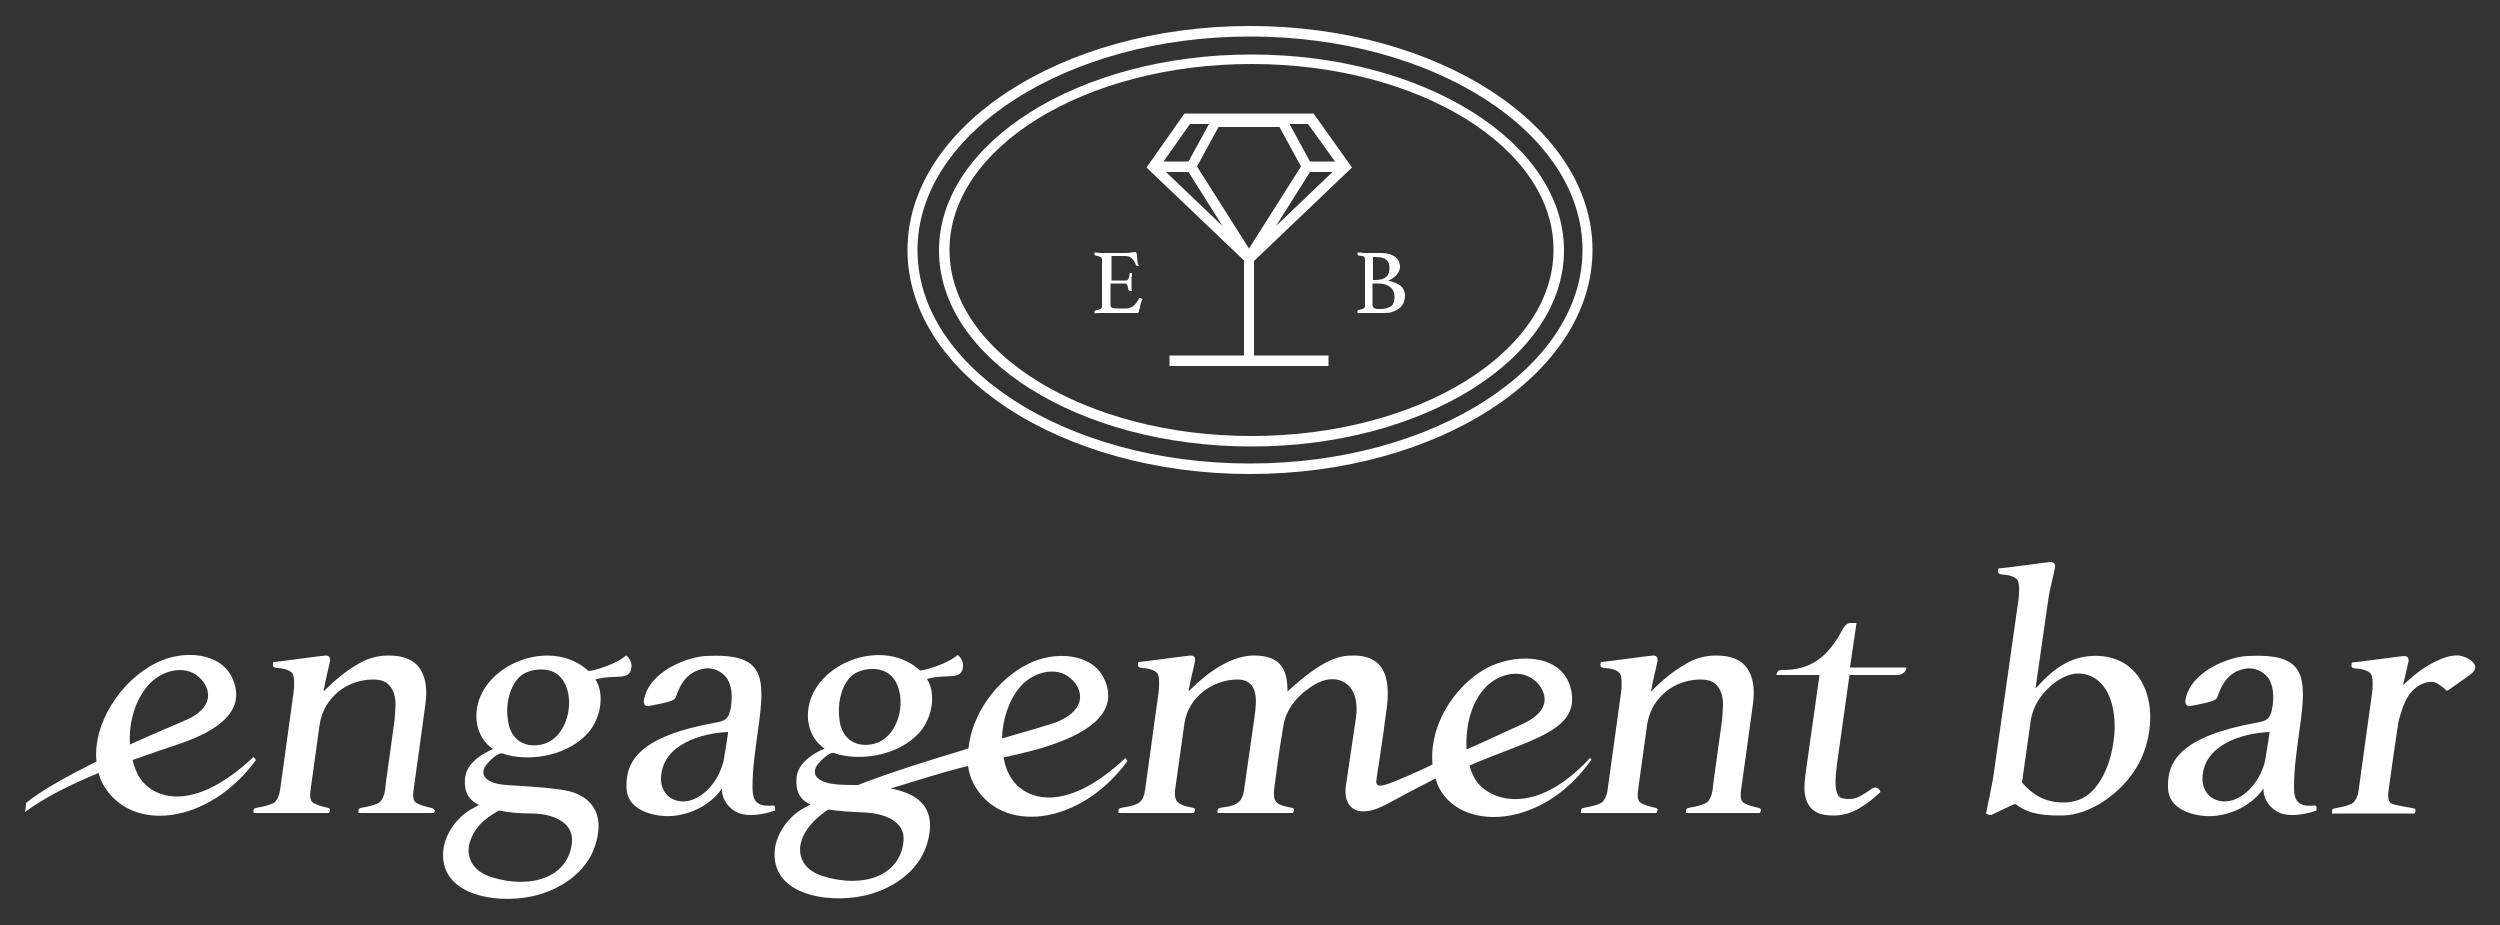 <?xml version="1.0" encoding="utf-8"?>
<!-- Generator: Adobe Illustrator 28.0.0, SVG Export Plug-In . SVG Version: 6.00 Build 0)  -->
<svg version="1.1" id="Layer_1" xmlns="http://www.w3.org/2000/svg" xmlns:xlink="http://www.w3.org/1999/xlink" x="0px" y="0px"
	 viewBox="0 0 500 185" style="enable-background:new 0 0 500 185;" xml:space="preserve">
<rect x="0" y="0" width="500" height="185" fill="#333333" stroke="none"/>
<style type="text/css">
	.st0{fill:#FFFFFF;}
</style>
<g>
	<g>
		<path class="st0" d="M222.3,51.4v4.7h2.9c0.2,0,0.4-0.1,0.5-0.4c0.1-0.2,0.2-0.5,0.2-0.9c0-0.2,0.1-0.2,0.3-0.2c0,0,0.1,0,0.1,0
			c0.1,0,0.1,0,0.1,0c0,0.3,0,0.6-0.1,0.9c0,0.3,0,0.6,0,0.9c0,0.2,0,0.5,0,0.8c0,0.3,0,0.6,0.1,1c-0.1,0-0.2,0-0.3,0
			c-0.2,0-0.3-0.1-0.4-0.2c-0.1-0.3-0.1-0.6-0.2-0.9c-0.1-0.2-0.3-0.4-0.5-0.4h-2.9v4.4c0,0.3,0.2,0.4,0.5,0.5
			c0.3,0.1,0.9,0.1,1.6,0.1h1c0.4,0,0.7-0.1,0.9-0.2c0.3-0.1,0.5-0.2,0.7-0.4c0.2-0.2,0.4-0.4,0.5-0.6c0.2-0.2,0.3-0.5,0.5-0.8
			c0-0.1,0.1-0.1,0.3-0.1c0.1,0,0.1,0,0.2,0.1c0.1,0,0.1,0.1,0.2,0.1c-0.1,0.2-0.2,0.5-0.3,0.8c-0.1,0.3-0.2,0.6-0.2,0.9
			c-0.1,0.3-0.2,0.5-0.2,0.8c-0.1,0.2-0.2,0.3-0.3,0.3c-0.1,0-0.2,0-0.4,0c-0.2,0-0.4,0-0.6,0c-0.2,0-0.4,0-0.7,0
			c-0.2,0-0.4,0-0.6,0h-4c-0.4,0-0.7,0-1.1,0c-0.4,0-0.8,0-1.2,0.1c0-0.1,0-0.2,0-0.3c0-0.2,0.1-0.3,0.2-0.3c0.5-0.1,0.8-0.2,1-0.3
			c0.2-0.1,0.3-0.3,0.3-0.5v-9.4c0-0.2-0.1-0.4-0.3-0.5c-0.2-0.1-0.5-0.2-1-0.3c-0.1,0-0.2-0.1-0.2-0.3c0-0.1,0-0.1,0-0.2
			c0,0,0-0.1,0-0.1c0.5,0,1,0.1,1.3,0.1c0.4,0,0.7,0,1,0h3.6c0.6,0,1,0,1.4-0.1c0.4,0,0.7-0.1,0.8-0.1c0.2,0,0.3,0.1,0.3,0.3
			c0.1,0.2,0.1,0.4,0.1,0.7c0,0.3,0.1,0.6,0.1,0.9c0,0.3,0.1,0.6,0.3,0.8c-0.1,0.1-0.2,0.1-0.3,0.1c-0.2,0-0.3-0.1-0.3-0.2
			c-0.1-0.3-0.3-0.6-0.4-0.8c-0.1-0.2-0.3-0.4-0.5-0.6c-0.2-0.1-0.4-0.3-0.6-0.3c-0.3-0.1-0.6-0.1-0.9-0.1H222.3z"/>
		<path class="st0" d="M277.6,56.2c0.4,0,0.8,0.1,1.2,0.3c0.4,0.1,0.8,0.3,1.1,0.5c0.3,0.2,0.6,0.5,0.8,0.9c0.2,0.4,0.3,0.8,0.3,1.2
			c0,0.5-0.1,1-0.3,1.5c-0.2,0.4-0.5,0.8-0.9,1.1c-0.4,0.3-0.8,0.5-1.4,0.7c-0.5,0.2-1.1,0.2-1.8,0.2h-2.9c-0.2,0-0.4,0-0.7,0
			c-0.3,0-0.5,0-0.7,0c-0.3,0-0.5,0-0.8,0c0,0,0-0.1,0-0.1c0,0,0-0.1,0-0.1s0-0.1,0-0.1c0-0.2,0.1-0.3,0.2-0.3
			c0.5-0.1,0.8-0.2,1-0.3c0.2-0.1,0.3-0.3,0.3-0.5v-9.4c0-0.1,0-0.2-0.1-0.3s-0.1-0.1-0.2-0.2c-0.1-0.1-0.2-0.1-0.4-0.1
			c-0.2,0-0.4-0.1-0.6-0.1c-0.1,0-0.2-0.1-0.2-0.4c0-0.1,0-0.1,0-0.1c0,0,0-0.1,0-0.1c0.4,0,0.8,0,1.2,0.1c0.4,0,0.8,0,1.1,0h2.3
			c0.7,0,1.3,0.1,1.8,0.2c0.5,0.2,0.9,0.4,1.2,0.6c0.3,0.3,0.5,0.6,0.7,0.9c0.1,0.4,0.2,0.7,0.2,1.1c0,0.3-0.1,0.6-0.2,0.8
			c-0.1,0.3-0.3,0.5-0.5,0.8c-0.2,0.2-0.4,0.4-0.7,0.6C278.2,55.9,277.9,56,277.6,56.2L277.6,56.2z M274.9,56c1.1,0,1.9-0.2,2.3-0.6
			c0.5-0.4,0.7-1,0.7-1.8c0-0.8-0.2-1.3-0.7-1.7c-0.5-0.4-1.3-0.5-2.3-0.5h-0.3V56H274.9z M274.6,61.2c0,0.1,0,0.2,0.1,0.3
			c0.1,0.1,0.2,0.2,0.3,0.2c0.1,0,0.3,0.1,0.4,0.1c0.1,0,0.3,0,0.4,0c0.5,0,0.9,0,1.3-0.1c0.4-0.1,0.7-0.2,1-0.4
			c0.3-0.2,0.5-0.4,0.6-0.7c0.1-0.3,0.2-0.7,0.2-1.2c0-0.9-0.3-1.6-0.9-2c-0.6-0.5-1.4-0.7-2.5-0.7h-1V61.2z"/>
		<path class="st0" d="M250.9,52.1l19.5-18.6l-7.7-10.8h-25.8l-7.6,10.8l19.5,18.6v19h-14.9v2.1h31.8v-2.1h-14.9V52.1z M237.7,34.4
			l6.8,10.8l-11.3-10.8H237.7z M255.9,25.4l4.3,7.9l-10.4,16.4l-10.4-16.4l4.3-7.9H255.9z M262,34.4h4.5l-11.3,10.8L262,34.4z
			 M267,32.3h-5l-4.1-7.5h3.7L267,32.3z M238,24.8h3.8l-4.1,7.5h-5L238,24.8z"/>
		<g>
			<path class="st0" d="M250.3,89.3c-34.5,0-62.5-17.6-62.5-39.2c0-21.6,28-39.2,62.5-39.2s62.5,17.6,62.5,39.2
				C312.8,71.6,284.8,89.3,250.3,89.3z M250.3,12.8c-33.3,0-60.4,16.7-60.4,37.2c0,20.5,27.1,37.2,60.4,37.2s60.4-16.7,60.4-37.2
				C310.8,29.5,283.7,12.8,250.3,12.8z"/>
		</g>
		<g>
			<path class="st0" d="M250,94.8c-37.8,0-68.5-20.1-68.5-44.8c0-24.7,30.7-44.8,68.5-44.8s68.5,20.1,68.5,44.8
				C318.5,74.7,287.8,94.8,250,94.8z M250,7.3c-36.6,0-66.5,19.2-66.5,42.7c0,23.6,29.8,42.7,66.5,42.7s66.5-19.2,66.5-42.7
				C316.5,26.4,286.6,7.3,250,7.3z"/>
		</g>
	</g>
	<g>
		<g>
			<path class="st0" d="M101.3,157c-1.8-0.1-5.6-0.8-4.4-3.5c0.4-0.8,2.6-3.1,3.6-2.8c2.8,1,6.5,1,9.6,0.2c2.8-0.7,5.5-2.1,7.5-4.3
				c2.7-3.1,3.3-7.9,1.5-10.7c3.8-1.2,7.3,0.6,7.2-2.9c0-0.6-0.6-1.7-1.1-1.9c-2,1.8-6.6,3.1-7.5,3.1c-6.4-5.9-17.5-2.7-21.2,4.2
				c-2.2,4.1-1.4,9.1,2.1,11.4c-3.4,1.5-5.4,3.5-5.6,5.9c-0.2,2.6,0.6,4.2,2.8,5.3c-0.2,0.1-0.4,0.2-0.7,0.4c0,0,0,0,0,0
				c-0.3,0.1-0.5,0.3-0.8,0.4c-2.9,1.7-5.1,4.7-5.6,7.9c-1.2,9.3,10.3,11.1,17.5,9.6c5.5-1.1,11.2-4.7,12.9-10.4
				c2.6-8.5-3.8-10.4-5.9-10.8C110.3,157.5,102.7,157.1,101.3,157z M103.6,135.7c1.5-1.8,5-2.3,7.1-1.3c5.1,2.4,3.8,13.7-2.9,14.6
				c-3.4,0.5-5.8-1.5-6.2-4.9C101.1,141.3,101.7,137.9,103.6,135.7z M106.7,162.7c3.5,0.1,8,1.5,7.7,5.7c-0.6,6.9-8,9.6-16.2,7
				c-4.7-1.5-6.1-5.9-2.3-10.4c1-1.1,2.3-2,3.9-2.9C101.7,162.5,103.9,162.7,106.7,162.7z"/>
		</g>
		<g>
			<path class="st0" d="M463,161.1c-1.2,0.1-2.2,0.1-3-0.4c-1.1-0.6-1.2-2.1-1.2-3.4c0-3.7,0.6-7.5,1.1-11.3
				c1.6-11.1,1.2-15.4-10.5-14.8c-3.6,0.2-11.2,3-12.3,8.7c-0.1,0.4-0.1,1.5,1,1.3c2.1-0.4,4.8-0.9,5.2-1.5c0.5-0.5,1.1-5.3,6-6
				c1.6-0.2,3.2,0.5,4.2,1.7c1.2,1.5,1.3,3.8,1,5.9c-0.4,2.7-1.4,2.9-3,3.2c-15.1,2.7-18.1,7.6-17.9,13c0.1,5.3,7,5.9,9.1,5.7
				c3.8-0.3,7.7-2.2,10-5.5c-0.1,2.2,1.4,4.1,3.3,4.9c2,0.8,5.1,0.3,7.3-0.5C463.4,161.3,463.2,161.1,463,161.1z M453,152.3
				c-0.4,1.5-1.1,3.1-2.1,4.4c-2,2.7-5.2,4.5-8.1,3.1c-1.5-0.7-2.4-2.5-2.3-4.2c0.2-6.7,8.1-9,13.4-9.2
				C454,146.3,453.1,151.6,453,152.3z"/>
		</g>
		<g>
			<path class="st0" d="M491.7,131.1c-1.6-0.1-3.2,0.5-4.8,1.3c-2,1-3.9,2.4-5.6,4c-0.2,0.2-0.5,0.4-0.7,0.7c0.4-1.8,1-4.3,1.1-4.8
				c0.1-0.7-0.2-1.1-0.9-1.1c-0.4,0-9.8,1.3-10.4,1.3c0,0-0.1,0.2-0.1,0.4c-0.1,0.6,0.2,0.7,0.8,0.8c1.7,0.1,2.6,0.5,3.1,1.1
				c0.4,0.6,0.4,2.5,0.2,3.9l-2.7,19.5c-0.1,0.8-0.6,2.3-1.5,2.6c-0.9,0.4-1.8,0.6-2.9,0.8c-0.4,0.1-0.9,0.1-0.9,0.6
				c0,0.3,0,0.5,0,0.5h16.5c0,0,0.1-0.2,0.2-0.5c0.1-0.5-0.3-0.5-0.7-0.6c-0.9-0.2-3.3-0.5-4.1-0.9c-0.8-0.4-0.7-1.8-0.6-2.5
				c0,0,1.1-8.1,2-13.9c0,0,0,0,0,0c0.5-1.8,1-3.7,2.1-5.3c1.1-1.6,3-2.8,4.8-2.6c1.1,0.1,2.8,1.8,2.8,1.8s3.2-2.2,4.8-3.4
				C496.6,133,493.3,131.2,491.7,131.1z"/>
		</g>
		<g>
			<path class="st0" d="M85.9,161.5c-0.9-0.2-1.9-0.5-2.6-0.9c-0.8-0.4-0.7-1.8-0.6-2.5c0,0,0.5-3.7,1.1-7.9c0,0,0,0,0,0l1.3-9.5
				c0.4-3,0-5.4-1.2-7.1c-1.2-1.7-3.3-2.5-6.2-2.5c-2.2,0-4.4,0.6-6.4,1.9c-2.1,1.2-4.3,3-6.6,5.3c0.2-1.5,1.2-5.4,1.3-6.1
				c0.1-0.7-0.2-1.1-0.9-1.1c-0.4,0-9.8,1.3-10.4,1.3c0,0-0.1,0.2-0.1,0.4c-0.1,0.6,0.2,0.7,0.8,0.8c1.7,0.1,2.6,0.5,3.1,1.1
				c0.4,0.6,0.4,2.5,0.2,3.9l-2.7,19.5c-0.1,0.8-0.6,2.3-1.5,2.6c-0.9,0.4-1.8,0.6-2.9,0.8c-0.4,0.1-0.9,0.1-0.9,0.6
				c0,0.3,0,0.5,0,0.5h15.1c0,0,0.1-0.2,0.2-0.5c0.1-0.5-0.3-0.5-0.7-0.6c-0.9-0.2-1.9-0.5-2.6-0.9c-0.8-0.4-0.7-1.8-0.6-2.5l1.8-13
				c0.2-1.5,0.7-2.8,1.3-3.9c0.7-1.1,1.5-2.1,2.5-2.9c1-0.8,2.1-1.4,3.3-1.8c1.2-0.4,2.4-0.6,3.6-0.6c1.1,0,2,0.2,2.6,0.6
				c0.6,0.4,1.1,1,1.4,1.7c0.3,0.7,0.5,1.6,0.5,2.6c0,1-0.1,2.1-0.2,3.3l-1.7,12.3c0,0,0,0,0,0l-0.2,1.7c-0.1,0.8-0.6,2.3-1.5,2.6
				c-0.9,0.4-1.8,0.6-2.9,0.8c-0.4,0.1-0.9,0.1-0.9,0.6c0,0.3,0,0.5,0,0.5h15.1c0,0,0.1-0.2,0.2-0.5
				C86.7,161.6,86.3,161.6,85.9,161.5z"/>
		</g>
		<g>
			<path class="st0" d="M50.7,151.4c-12.5,11.7-20.3,8-22.8,4.1c-0.6-1-1.1-2.2-1.4-3.5c3.4-1.2,6.6-2.3,9-3.1
				c8.2-2.7,14-6.9,10.9-13.4c-2.4-5.1-9.9-5.6-15.2-2.9c-7.2,3.6-12.7,12.3-11.9,19.7c-5.6,2.8-11.1,5.8-14.1,8.3
				c0,0.3-0.1,1.5-0.2,1.8c4-3,9.4-5.6,14.7-7.8c0.2,0.6,0.4,1.3,0.7,1.9c5.4,10.3,21.3,8.5,30.8-4.5L50.7,151.4z M29.6,137.1
				c2.3-2.7,6.2-3.9,9-2.5c3.2,1.7,5.3,6.5-1.4,9.4c-1.5,0.7-6,2.5-11.2,4.9C25.7,144.8,26.9,140.2,29.6,137.1z"/>
		</g>
		<g>
			<path class="st0" d="M154.7,161.1c-1.2,0.1-2.2,0.1-3-0.4c-1.1-0.6-1.2-2.1-1.2-3.4c0-3.7,0.6-7.5,1.1-11.3
				c1.6-11.1,1.2-15.4-10.5-14.8c-3.6,0.2-11.2,3-12.3,8.7c-0.1,0.4-0.1,1.5,1,1.3c2.1-0.4,4.8-0.9,5.2-1.5c0.5-0.5,1.1-5.3,6-6
				c1.6-0.2,3.2,0.5,4.2,1.7c1.2,1.5,1.3,3.8,1,5.9c-0.4,2.7-1.4,2.9-3,3.2c-15.1,2.7-18.1,7.6-17.9,13c0.1,5.3,7,5.9,9.1,5.7
				c3.8-0.3,7.7-2.2,10-5.5c-0.1,2.2,1.4,4.1,3.3,4.9c2,0.8,5.1,0.3,7.3-0.5C155.1,161.3,154.9,161.1,154.7,161.1z M144.7,152.3
				c-0.4,1.5-1.1,3.1-2.1,4.4c-2,2.7-5.2,4.5-8.1,3.1c-1.5-0.7-2.4-2.5-2.3-4.2c0.2-6.7,8.1-9,13.4-9.2
				C145.7,146.4,144.8,151.7,144.7,152.3z"/>
		</g>
		<g>
			<path class="st0" d="M371.3,124.6H370c-0.5,0-1.1,0.5-1.6,1.5c-3.7,7-8.1,7.9-12.1,7.9c-0.4,0-0.7,0.1-0.8,0.4
				c-0.2,0.3-0.2,0.6-0.2,0.6h8.6l-2.8,19.8c-0.2,1.7-0.3,3.1-0.1,4.2c0.2,1.1,0.6,1.9,1.1,2.5c0.5,0.6,1.2,1,2,1.3
				c0.8,0.2,1.7,0.3,2.7,0.3c1.6,0,3.2-0.4,4.8-1.3c1.6-0.9,3-2,4.5-3.4c-0.2-0.6-0.6-0.9-1-0.9c-0.1,0-0.2,0-0.4,0.1
				c-0.2,0-0.4,0.2-0.7,0.4c-0.7,0.5-1.4,0.9-2.1,1.3c-0.7,0.4-1.5,0.5-2.3,0.5c-0.5,0-0.9-0.1-1.3-0.2c-0.4-0.1-0.7-0.5-0.9-1
				c-0.2-0.5-0.3-1.2-0.3-2.1c0-0.9,0.1-2.2,0.3-3.7l2.5-17.8h9.7c0.6,0,1.6-0.5,1.7-1.5H370L371.3,124.6z"/>
		</g>
		<g>
			<path class="st0" d="M426,133.5c-3.2-2.8-8.8-3.1-13-0.8c-1.9,1-3.8,2.7-5.9,5c0,0,2.6-18.1,2.6-18.1c0.2-1.5,1.2-5.4,1.3-6.1
				c0.1-0.7-0.2-1.1-0.9-1.1c-0.4,0-9.8,1.3-10.4,1.3c0,0-0.1,0.2-0.1,0.4c-0.1,0.6,0.2,0.7,0.8,0.8c1.7,0.1,2.6,0.5,3.1,1.1
				c0.4,0.6,0.4,2.5,0.2,3.9l-5,35.2c-0.1,0.8-1.3,6.8-1.5,7.6c0.3,0.2,0.6,0.3,1,0.3c0.2,0,4.4-2.2,4.9-2.2c1.8,1.4,4,2.4,9.4,2.3
				c5.7-0.1,11.8-4.6,14.8-9.6c2.4-4,3.3-9.1,2.4-13.5C429.1,137.4,427.9,135.1,426,133.5z M422.7,148.3c-0.5,3.6-1.6,6.5-3.3,8.8
				c-1.7,2.3-3.9,3.4-6.7,3.4c-1.9,0-3.4-0.4-4.8-1.1c-1.3-0.7-2.5-1.7-3.5-2.9l1.8-12.7c0.2-1.1,0.6-2.2,1.2-3.3
				c0.6-1.1,1.4-2,2.3-2.9c0.9-0.9,1.9-1.6,2.9-2.1c1-0.5,2-0.8,3-0.8c1.4,0,2.6,0.4,3.6,1.1c1,0.7,1.8,1.7,2.4,2.9
				c0.6,1.2,1,2.7,1.2,4.3C423,144.7,423,146.5,422.7,148.3z"/>
		</g>
		<g>
			<path class="st0" d="M351.4,161.5c-0.9-0.2-1.9-0.5-2.6-0.9c-0.8-0.4-0.7-1.8-0.6-2.5c0,0,0.5-3.7,1.1-7.9c0,0,0,0,0,0l1.3-9.5
				c0.4-3,0-5.4-1.2-7.1c-1.2-1.7-3.3-2.5-6.2-2.5c-2.2,0-4.4,0.6-6.4,1.9c-2.1,1.2-4.3,3-6.6,5.3c0.2-1.5,1.2-5.4,1.3-6.1
				c0.1-0.7-0.2-1.1-0.9-1.1c-0.4,0-9.8,1.3-10.4,1.3c0,0-0.1,0.2-0.1,0.4c-0.1,0.6,0.2,0.7,0.8,0.8c1.7,0.1,2.6,0.5,3.1,1.1
				c0.4,0.6,0.4,2.5,0.2,3.9l-2.7,19.5c-0.1,0.8-0.6,2.3-1.5,2.6c-0.9,0.4-1.8,0.6-2.9,0.8c-0.4,0.1-0.9,0.1-0.9,0.6
				c0,0.3,0,0.5,0,0.5h15.1c0,0,0.1-0.2,0.2-0.5c0.1-0.5-0.3-0.5-0.7-0.6c-0.9-0.2-1.9-0.5-2.6-0.9c-0.8-0.4-0.7-1.8-0.6-2.5l1.8-13
				c0.2-1.5,0.7-2.8,1.3-3.9c0.7-1.1,1.5-2.1,2.5-2.9c1-0.8,2.1-1.4,3.3-1.8c1.2-0.4,2.4-0.6,3.6-0.6c1.1,0,2,0.2,2.6,0.6
				c0.6,0.4,1.1,1,1.4,1.7c0.3,0.7,0.5,1.6,0.5,2.6c0,1-0.1,2.1-0.2,3.3l-1.7,12.3c0,0,0,0,0,0l-0.2,1.7c-0.1,0.8-0.6,2.3-1.5,2.6
				c-0.9,0.4-1.8,0.6-2.9,0.8c-0.4,0.1-0.9,0.1-0.9,0.6c0,0.3,0,0.5,0,0.5H352c0,0,0.1-0.2,0.2-0.5
				C352.2,161.6,351.8,161.6,351.4,161.5z"/>
		</g>
		<g>
			<path class="st0" d="M318,151.6c-11.1,12-20.2,8.4-22.8,4.5c-0.6-0.9-1-1.9-1.3-3c11.8-5.1,21.8-6.8,20.4-14.7
				c-1.3-7.6-10.4-7.7-15.9-5.3c-6.2,2.8-11,9.6-11.8,16c-0.2,1.2-0.2,2.5-0.1,3.8c-1.5,0.7-2.9,1.4-3.9,1.8
				c-5.7,2.5-7.7,3.4-7.3,1.1c0.8-5.3,1.3-8.4,1.8-12.4c0.6-4.1,1.9-12.3-6.4-12.3c-2.7,0-5.9,0.5-13.2,7.2c0-4.1-1.1-7.2-6.7-7.2
				c-3.2,0-7.7,1.7-13.1,7.2c0.2-1.5,1.2-5.4,1.3-6.1c0.1-0.7-0.2-1.1-0.9-1.1c-0.4,0-9.8,1.3-10.4,1.3c0,0-0.1,0.2-0.1,0.4
				c-0.1,0.6,0.2,0.7,0.8,0.8c1.7,0.1,2.6,0.5,3.1,1.1c0.4,0.6,0.4,2.5,0.2,3.9l-2.7,19.5c-0.4,2.5-1.4,2.9-4.4,3.4
				c-0.4,0.1-0.9,0.1-0.9,0.6c0,0.3,0,0.5,0,0.5h15.1c0,0,0.1-0.2,0.2-0.5c0.1-0.5-0.3-0.5-0.7-0.6c-2.5-0.5-3.5-1-3.3-3.4
				c0,0,1.1-7.7,1.9-13.5c0,0,0,0,0,0c0.8-5.3,5.8-8.7,10.6-8.7c4.4,0,3.8,4.6,3.4,7.5l-2.1,14.7c-0.4,2.7-2,3.1-4.4,3.4
				c-0.4,0.1-0.9,0.1-0.9,0.6c0,0.3,0,0.5,0,0.5h15.1c0,0,0.1-0.2,0.2-0.5c0.1-0.5-0.3-0.5-0.7-0.6c-2.5-0.5-3.5-0.8-3.3-3.4
				c0,0,0.9-7.4,1.9-13.1c0.8-4.8,5.3-7.7,7-8.5c4-1.9,8.4,0.2,7.5,7c0,0-0.8,5.3-2,13.5c-0.7,4.4,2.1,7.2,8.4,3.7
				c2.9-1.6,5.2-2.8,9.5-5c0.1,0.4,0.3,0.8,0.4,1.2c4.1,9.5,20.9,9.2,30.8-5L318,151.6z M296.8,137.8c2.3-2.7,6.3-3.9,9.1-2.4
				c1.8,0.9,3.2,2.9,3,4.9c-0.2,1.6-1.5,3.2-4.4,4.5c-1.4,0.6-6.2,2.9-11.2,5.1C293.1,145.4,294.1,140.9,296.8,137.8z"/>
		</g>
		<g>
			<path class="st0" d="M225.1,151.6c-12.5,11.7-20.3,8-22.8,4.1c-0.8-1.2-1.3-2.6-1.6-4.2c4-0.9,7.3-1.7,9.2-2.4
				c8.2-2.7,14-6.9,10.9-13.4c-2.4-5.1-9.9-5.6-15.2-2.9c-6.3,3.1-11.3,10.2-11.9,16.9c-7.4,2.2-15.7,4.8-22.1,7.3
				c-1.3,0-2.7,0-4-0.1c-1.8-0.1-5.6-0.8-4.4-3.5c0.4-0.8,2.6-3.1,3.6-2.8c2.8,1,6.5,1,9.6,0.2c2.8-0.7,5.5-2.1,7.5-4.3
				c2.7-3.1,3.3-7.9,1.5-10.7c3.8-1.2,7.3,0.6,7.2-2.9c0-0.6-0.6-1.7-1.1-1.9c-2,1.8-6.6,3.1-7.5,3.1c-6.4-5.9-17.5-2.7-21.2,4.2
				c-2.2,4.1-1.4,9.1,2.1,11.4c-3.4,1.5-5.4,3.5-5.6,5.9c-0.2,2.6,0.6,4.3,2.8,5.3c-0.5,0.3-1,0.5-1.5,0.8c-2.9,1.7-5.1,4.7-5.6,7.9
				c-1.2,9.3,10.3,11.1,17.5,9.6c5.5-1.1,11.2-4.7,12.9-10.4c2.6-8.5-3.8-10.2-5.9-10.8c-0.3-0.1-1.2-0.3-1.4-0.3
				c5.4-1.6,10.1-3.2,15.5-4.5c0.2,1.2,0.5,2.4,1.1,3.5c5.4,10.3,21.3,8.5,30.8-4.5L225.1,151.6z M169.9,135.6
				c1.5-1.8,5-2.3,7.1-1.3c5.1,2.4,3.8,13.7-2.9,14.6c-3.4,0.5-5.8-1.5-6.2-4.9C167.5,141.2,168,137.8,169.9,135.6z M180.7,168.2
				c-0.6,6.9-8,9.6-16.2,7c-5.6-1.7-6.6-7.8,0.7-13c0.2-0.1,0.3-0.2,0.5-0.3c1.9,0.3,4.4,0.5,7.4,0.6
				C176.6,162.7,181.1,164.1,180.7,168.2z M204,137.4c2.3-2.7,6.2-3.9,9-2.5c3.2,1.7,5.3,6.5-1.4,9.4c-1.1,0.5-5.5,1.7-11.2,3.4
				C200.5,144,201.7,140.1,204,137.4z"/>
		</g>
	</g>
</g>
</svg>
